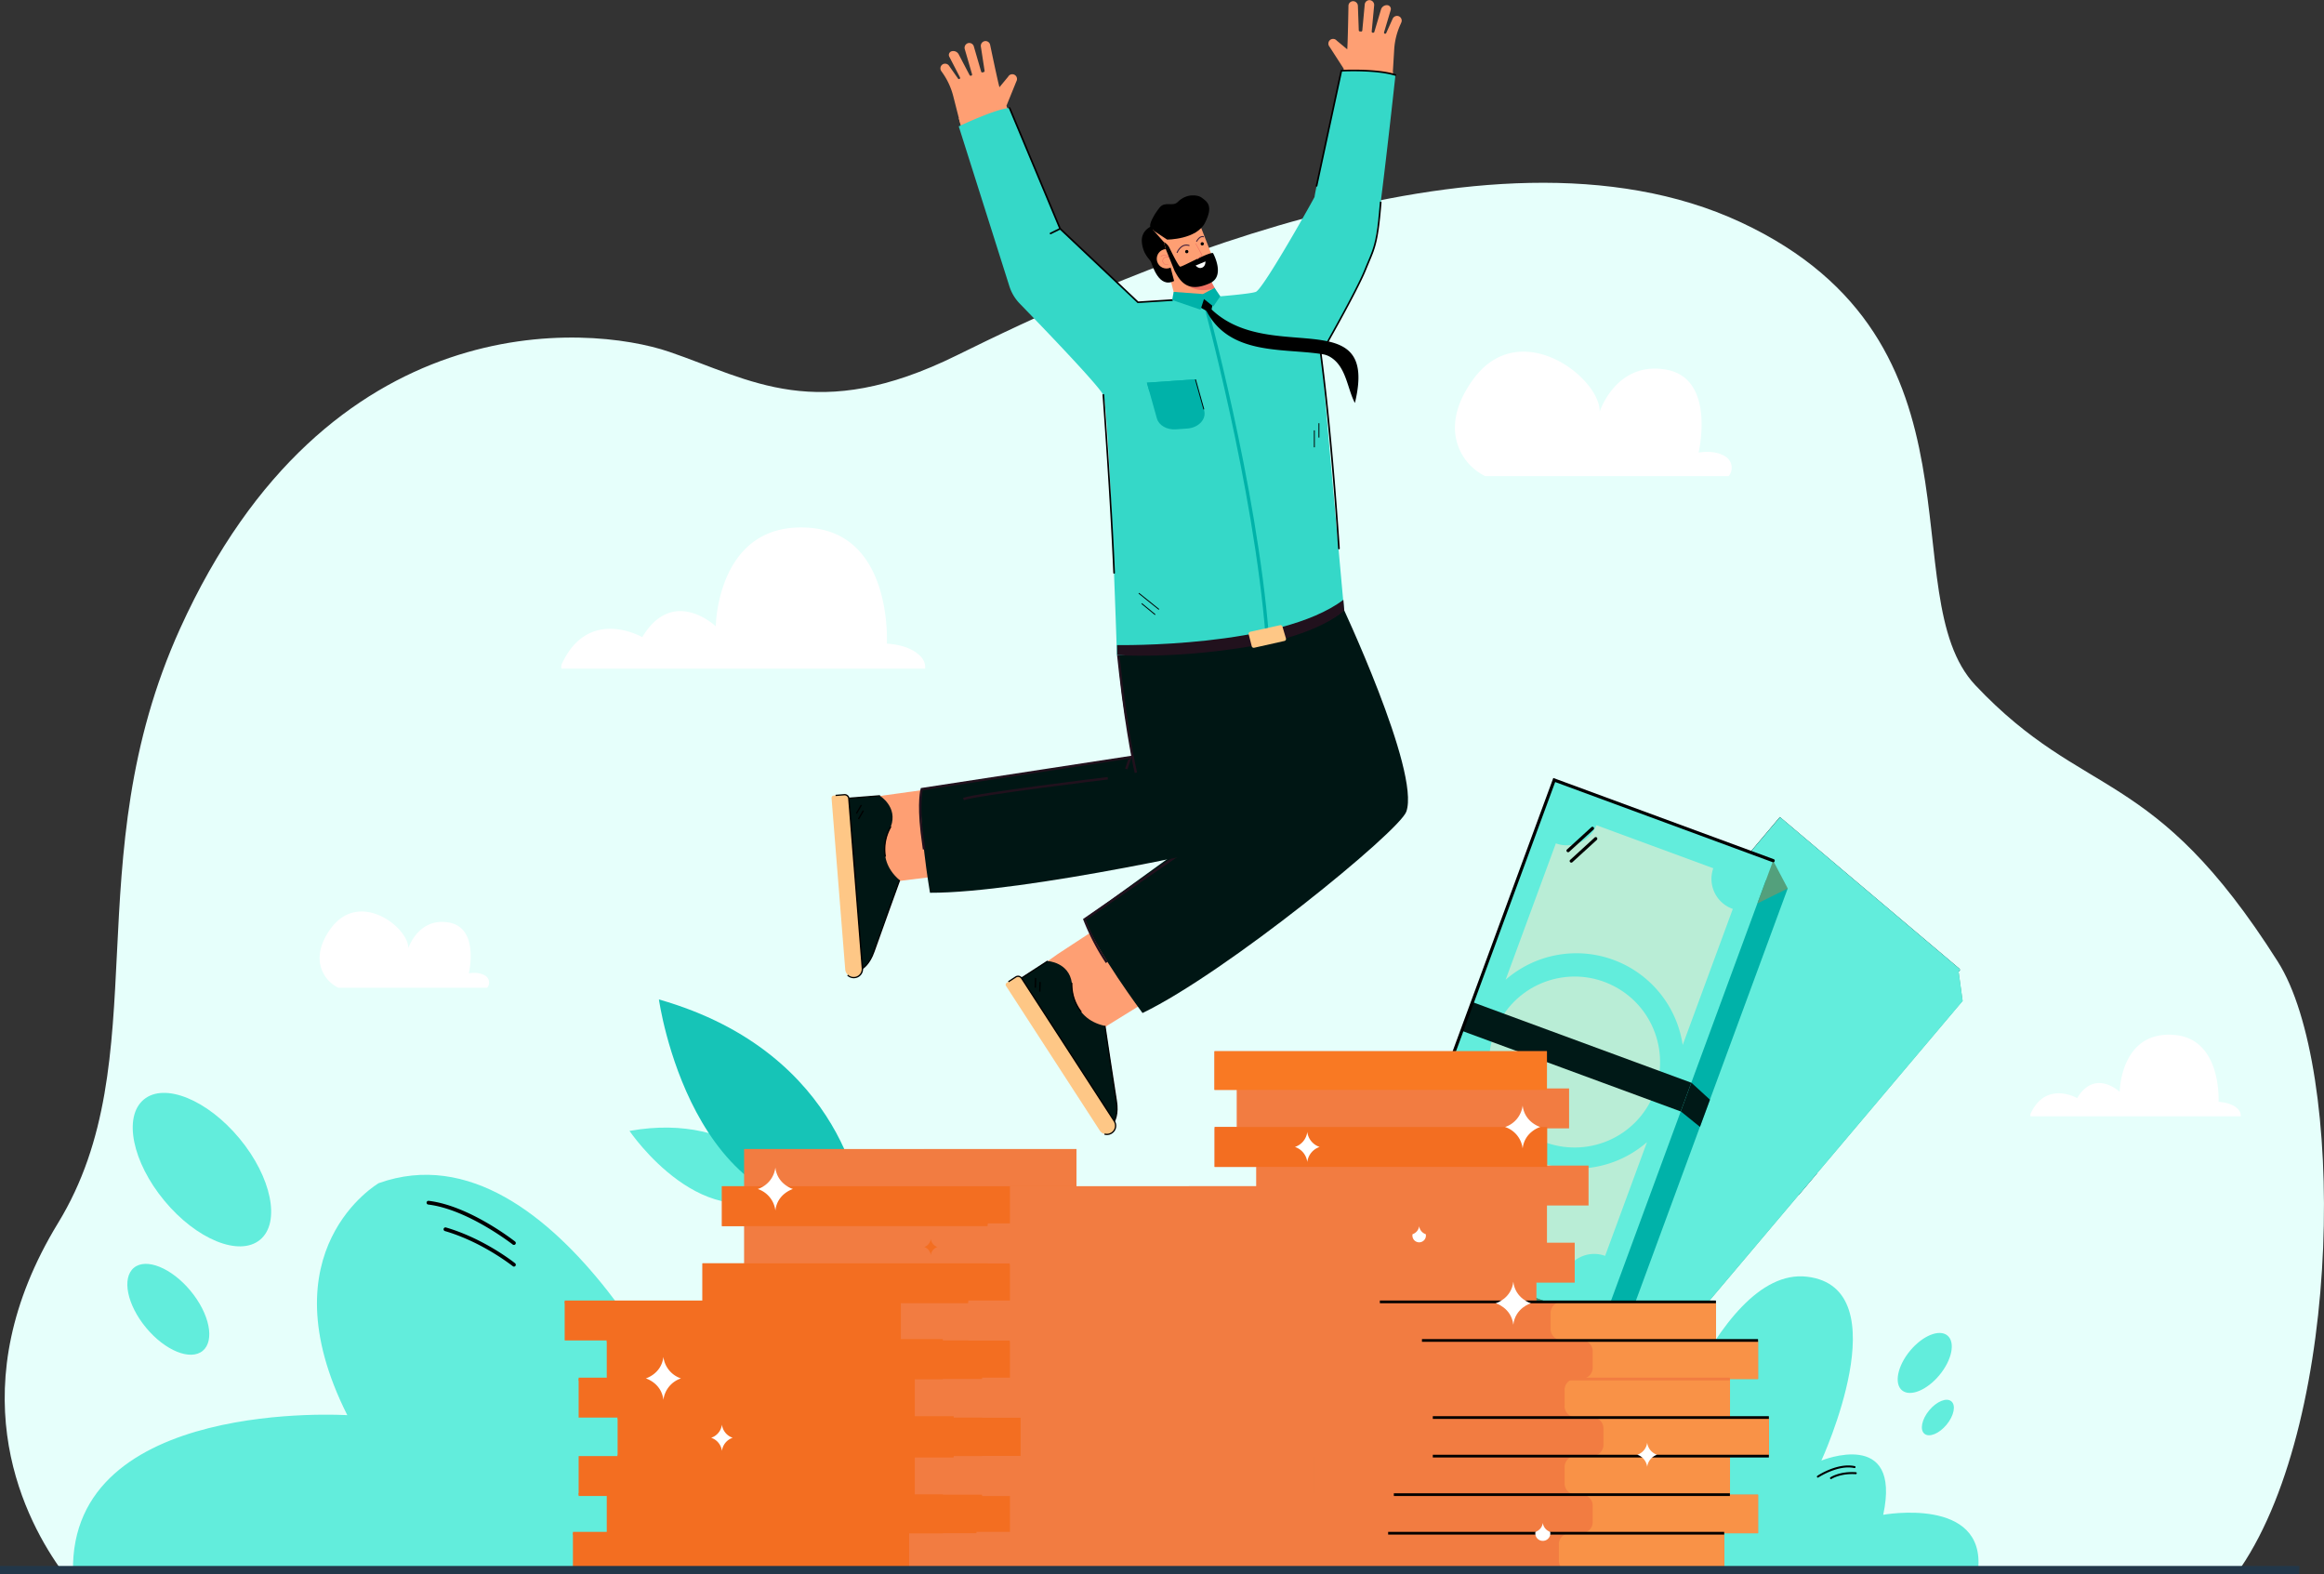 <svg xmlns="http://www.w3.org/2000/svg" id="SEM_10" data-name="SEM 10" viewBox="0 0 1129.59 765.06"><rect x="0" y="0" width="1129.59" height="765.06" fill="#333333" stroke="none"/><defs><style>.cls-1{fill:#e6fffb;}.cls-2{fill:#62eddc;}.cls-3{fill:#16c4b7;}.cls-4{fill:#53a07c;}.cls-5{fill:#b9edd6;}.cls-6{fill:#7fc6a6;}.cls-7{fill:#4b8c6b;}.cls-8{fill:#223749;}.cls-9{fill:#00b2a9;}.cls-10{fill:#001917;}.cls-11{fill:#f27c41;}.cls-12{fill:#f97923;}.cls-13{fill:#f36e21;}.cls-14{fill:#fe9f73;}.cls-15{fill:#001614;}.cls-16{fill:#21111d;}.cls-17{fill:#49263e;}.cls-18{fill:#f07162;}.cls-19{fill:#fbfdfc;}.cls-20{fill:#35d8c8;}.cls-21{fill:#fec786;}.cls-22{fill:#f99247;}.cls-23{fill:#fff;}</style></defs><path class="cls-1" d="M1484.88,929.33c49.89-73.71,50.83-242.78,18-294.47-61-96.26-93.57-77.77-147-134.34-41.31-43.74,10.62-166.9-114-225s-312.85,31-381.06,64.65S760.63,352,721.05,338.48,554.83,315,483.25,473C432.16,585.73,472.4,682.52,424,761.79c-48,78.65-18.38,140.37.68,167.54Z" transform="translate(-395.73 -167.49)"></path><path class="cls-2" d="M779.11,745s-22.77-37.66-77.41-27.89C701.7,717.06,738.48,771.61,779.11,745Z" transform="translate(-395.73 -167.49)"></path><path class="cls-3" d="M814.68,754.89S807.9,679.41,716,653.22C716,653.22,731.66,765.43,814.68,754.89Z" transform="translate(-395.73 -167.49)"></path><path class="cls-2" d="M1137.08,931.37c2.06-1.65,35.64-66.4,57.88-35.52,0,0,33.35-113.24,79.06-107.89s7,89.36,7,89.36,39.12-16.06,30.06,26.35c0,0,49.83-9.06,46.12,26.77Z" transform="translate(-395.73 -167.49)"></path><ellipse class="cls-2" cx="1331.21" cy="829.75" rx="17.3" ry="9.27" transform="translate(-552.87 1157.64) rotate(-50.34)"></ellipse><ellipse class="cls-2" cx="1337.6" cy="856.27" rx="10.24" ry="5.48" transform="translate(-570.98 1172.16) rotate(-50.34)"></ellipse><path d="M1279.21,885.6a.44.44,0,0,1-.29-.2.47.47,0,0,1,.13-.66c.4-.27,9.88-6.52,18.2-4.72h0a.48.48,0,0,1-.21.94h0c-7.92-1.72-17.37,4.51-17.47,4.57A.44.44,0,0,1,1279.21,885.6Z" transform="translate(-395.73 -167.49)"></path><path d="M1285.59,886.32a.49.49,0,0,1-.3-.21.47.47,0,0,1,.13-.66c.19-.12,4.57-3,12.34-2.47a.47.47,0,0,1,.45.5.48.48,0,0,1-.51.45c-7.46-.46-11.71,2.29-11.75,2.32A.51.51,0,0,1,1285.59,886.32Z" transform="translate(-395.73 -167.49)"></path><path d="M1166.84,904.81a.46.46,0,0,1-.33-.13.48.48,0,0,1,0-.68c.33-.35,8.27-8.47,16.79-8.47a.49.49,0,0,1,.48.48.48.48,0,0,1-.48.48h0c-8.12,0-16,8.09-16.11,8.17A.45.45,0,0,1,1166.84,904.81Z" transform="translate(-395.73 -167.49)"></path><path d="M1173.22,904.16a.47.47,0,0,1-.33-.14.47.47,0,0,1,0-.67c.15-.16,3.83-3.86,11.53-5a.48.48,0,0,1,.14,1c-7.36,1.12-11,4.72-11,4.75A.46.46,0,0,1,1173.22,904.16Z" transform="translate(-395.73 -167.49)"></path><rect class="cls-4" x="1172.46" y="589.13" width="113.39" height="239.24" transform="translate(1314.91 1875.92) rotate(-139.81)"></rect><circle class="cls-5" cx="1232.15" cy="705.21" r="41.54" transform="translate(-232.73 1471.75) rotate(-70.93)"></circle><rect class="cls-6" x="1170.39" y="574" width="113.39" height="239.24" transform="translate(1321.03 1847.89) rotate(-139.81)"></rect><circle class="cls-5" cx="1223.48" cy="697.88" r="41.54" transform="translate(-449.9 -62.53) rotate(-4.81)"></circle><polygon class="cls-4" points="953.93 486.48 951.86 471.35 937.56 488.27 953.93 486.48"></polygon><polygon class="cls-4" points="710.85 580.92 712.92 596.05 728.55 595.88 710.85 580.92"></polygon><polygon class="cls-7" points="799.53 669.23 797.46 654.1 710.85 580.92 712.92 596.05 799.53 669.23"></polygon><rect class="cls-8" x="1168.59" y="688.31" width="113.39" height="14.88" transform="translate(1316.49 1850.48) rotate(-139.81)"></rect><polygon class="cls-8" points="877.67 559.16 883.33 570.05 874.24 580.81 868.06 570.53 877.67 559.16"></polygon><path d="M1169.91,815.71a.76.76,0,0,0,.25-.19.78.78,0,0,0-.09-1.1l-60.7-51.28-2-14.5,153.68-181.89,86,72.68a.77.77,0,0,0,1.09-.09.78.78,0,0,0-.09-1.1l-87.21-73.68-.5.6-154.62,183,2.15,15.77.23.19,60.93,51.48A.78.78,0,0,0,1169.91,815.71Z" transform="translate(-395.73 -167.49)"></path><path d="M1147.51,783.4a.67.67,0,0,0,.25-.2.77.77,0,0,0-.09-1.09l-40.6-34.3a.77.77,0,0,0-1.09.09.78.78,0,0,0,.09,1.1l40.6,34.3A.78.78,0,0,0,1147.51,783.4Z" transform="translate(-395.73 -167.49)"></path><path class="cls-5" d="M1258.17,657.7a52.27,52.27,0,0,0-52.59-8.85l45.59-54,0,0a15.45,15.45,0,0,0,21.54-1.56L1319,632.43a15.45,15.45,0,0,0,2,21.63c.07.07.15.12.22.18l-45.48,53.83A52.29,52.29,0,0,0,1258.17,657.7Z" transform="translate(-395.73 -167.49)"></path><path class="cls-5" d="M1243.25,746.46l-38,45a15.46,15.46,0,0,0-21.76,1.85l-.13.17-46.07-38.93a15.46,15.46,0,0,0-1.89-21.71l-.45-.37,38.22-45.24a52.32,52.32,0,0,0,70.1,59.23Z" transform="translate(-395.73 -167.49)"></path><path d="M1270.78,594.78a.78.78,0,0,0,.38-1,.77.77,0,0,0-1-.42l-14.87,6.15a.73.73,0,0,0-.42,1,.76.76,0,0,0,1,.42l14.87-6.14Z" transform="translate(-395.73 -167.49)"></path><path d="M1270.55,600a.76.76,0,0,0,.38-1,.78.78,0,0,0-1-.42L1255,604.76a.72.72,0,0,0-.42,1,.76.76,0,0,0,1,.42l14.88-6.15Z" transform="translate(-395.73 -167.49)"></path><path class="cls-2" d="M1106,747.9h0l154.4-182.74.5-.6,87.21,73.68a.78.78,0,0,1,.09,1.1.74.74,0,0,1-.49.26l2,14.37-70.6,83.56h0L1270,748.29h0l-74.71,88.43-25.1-21.2a.76.76,0,0,1-.25.19.78.78,0,0,1-.84-.1l-60.93-51.48-.23-.19-2.15-15.77Z" transform="translate(-395.73 -167.49)"></path><rect class="cls-9" x="1113.44" y="572.32" width="113.39" height="239.24" transform="translate(1633.24 1578.2) rotate(-159.78)"></rect><circle class="cls-5" cx="1171.74" cy="687.58" r="41.54" transform="translate(-576.02 386.89) rotate(-24.78)"></circle><rect class="cls-2" x="1106.32" y="558.8" width="113.39" height="239.24" transform="translate(1624.12 1549.55) rotate(-159.78)"></rect><circle class="cls-5" cx="1161.09" cy="683.66" r="41.54" transform="translate(-413.01 1169.59) rotate(-59.5)"></circle><polygon class="cls-4" points="868.95 431.8 861.84 418.29 854.18 439.07 868.95 431.8"></polygon><polygon class="cls-4" points="672.74 603.58 679.86 617.1 694.5 611.6 672.74 603.58"></polygon><polygon class="cls-7" points="786.26 656.29 779.14 642.78 672.74 603.58 679.86 617.1 786.26 656.29"></polygon><rect class="cls-10" x="1105.36" y="673.59" width="113.39" height="14.88" transform="translate(1621.35 1554.28) rotate(-159.78)"></rect><polygon class="cls-10" points="822.1 526.16 831.14 534.45 826.27 547.67 816.96 540.13 822.1 526.16"></polygon><path d="M1151,812.7a.83.83,0,0,0,.17-.27.78.78,0,0,0-.46-1L1076.14,784l-6.82-13,82.31-223.44L1257.3,586.5a.76.76,0,0,0,1-.46.77.77,0,0,0-.46-1l-107.12-39.46-.27.73-82.82,224.82,7.42,14.08.28.11,74.84,27.57A.79.79,0,0,0,1151,812.7Z" transform="translate(-395.73 -167.49)"></path><path d="M1118.89,790a.64.64,0,0,0,.18-.27.78.78,0,0,0-.46-1l-49.87-18.37a.79.79,0,0,0-1,.46.78.78,0,0,0,.46,1l49.87,18.37A.75.75,0,0,0,1118.89,790Z" transform="translate(-395.73 -167.49)"></path><path class="cls-5" d="M1180,634a52.3,52.3,0,0,0-52.45,9.64l24.41-66.28,0,0a15.46,15.46,0,0,0,19.72-8.83l56.8,20.93a15.46,15.46,0,0,0,9.23,19.67l.26.09-24.36,66.13A52.29,52.29,0,0,0,1180,634Z" transform="translate(-395.73 -167.49)"></path><path class="cls-5" d="M1196.26,722.56l-20.36,55.28a15.46,15.46,0,0,0-19.82,9.17,1.18,1.18,0,0,1-.07.2l-56.59-20.84a15.47,15.47,0,0,0-9.19-19.77l-.55-.19,20.47-55.57a52.31,52.31,0,0,0,86.11,31.72Z" transform="translate(-395.73 -167.49)"></path><path d="M1170.33,570.6a.78.78,0,0,0-1.08-1.12l-11.88,10.86a.75.75,0,0,0,0,1.1.79.79,0,0,0,1.1,0l11.88-10.86Z" transform="translate(-395.73 -167.49)"></path><path d="M1171.9,575.61a.78.78,0,0,0,0-1.07.79.79,0,0,0-1.1,0l-11.88,10.86a.73.73,0,0,0,0,1.1.78.78,0,0,0,1.1,0l11.88-10.86Z" transform="translate(-395.73 -167.49)"></path><polygon class="cls-11" points="751.88 566.47 751.88 549.04 751.88 548.38 762.66 548.38 762.66 530.3 762.66 530.3 762.66 528.98 751.88 528.98 751.88 510.9 664.45 510.9 664.45 510.9 590.39 510.9 590.39 510.9 590.33 510.9 590.33 529.64 590.39 529.64 601.11 529.64 601.11 547.72 590.39 547.72 590.39 548.38 590.33 548.38 590.33 567.13 590.39 567.13 610.57 567.13 610.57 585.21 590.39 585.21 590.39 585.87 590.33 585.87 590.33 604.61 590.39 604.61 603.85 604.61 603.85 613.97 523.23 613.97 523.23 595.9 523.17 595.9 523.17 595.24 512.45 595.24 512.45 577.16 523.17 577.16 523.23 577.16 523.23 558.42 523.17 558.42 523.17 558.41 449.11 558.41 449.11 558.42 361.67 558.42 361.67 576.5 350.9 576.5 350.9 577.82 350.9 577.82 350.9 595.9 361.67 595.9 361.67 596.56 361.67 613.98 341.44 613.98 341.44 615.31 341.44 615.31 341.44 633.39 361.67 633.39 361.67 634.05 361.67 651.47 348.15 651.47 348.15 652.13 348.15 652.13 348.15 670.88 366.88 670.88 366.88 671.52 366.88 688.94 366.88 689.59 348.15 689.59 348.15 708.33 348.15 708.33 348.15 708.99 361.67 708.99 361.67 726.41 345.41 726.41 345.41 727.73 345.41 727.73 345.41 745.82 383.67 745.82 383.67 763.88 708.24 763.88 708.24 698.3 768.15 698.3 768.15 680.21 768.15 680.21 768.15 678.89 751.88 678.89 751.88 661.47 765.4 661.47 765.4 660.81 765.4 660.81 765.4 642.07 746.68 642.07 746.68 641.42 746.68 624 746.68 623.36 765.4 623.36 765.4 604.61 765.4 604.61 765.4 603.95 751.88 603.95 751.88 586.53 751.88 585.87 772.12 585.87 772.12 567.79 772.12 567.79 772.12 566.47 751.88 566.47"></polygon><rect class="cls-11" x="585.07" y="623.34" width="161.61" height="19.38"></rect><rect class="cls-11" x="578.49" y="660.51" width="161.61" height="19.38"></rect><rect class="cls-11" x="578.49" y="694.18" width="161.61" height="19.38"></rect><rect class="cls-12" x="590.28" y="510.9" width="161.61" height="18.79"></rect><rect class="cls-13" x="590.4" y="547.72" width="161.61" height="19.38"></rect><rect class="cls-11" x="590.28" y="584.87" width="161.61" height="19.38"></rect><rect class="cls-11" x="578.49" y="726.98" width="161.61" height="19.38"></rect><rect class="cls-13" x="350.9" y="576.5" width="172.04" height="19.39"></rect><rect class="cls-13" x="341.44" y="613.97" width="172.04" height="19.39"></rect><rect class="cls-13" x="345.31" y="651.45" width="172.04" height="18.74"></rect><rect class="cls-13" x="347.05" y="688.94" width="172.04" height="18.71"></rect><rect class="cls-13" x="345.31" y="726.39" width="172.04" height="18.73"></rect><path class="cls-2" d="M831.85,931.42C824,923.58,778.73,814,736.44,870.33c0,0-69.11-159-156.62-127.84,0,0-55.8,32.3-15.28,112.77,0,0-135.08-8.62-133.32,76.16Z" transform="translate(-395.73 -167.49)"></path><path d="M645.53,772.51a.91.91,0,0,0,.56-1.63c-.9-.71-22.35-17.43-42-19.79a.91.91,0,1,0-.21,1.81c19.09,2.29,40.83,19.24,41.05,19.41A.89.89,0,0,0,645.53,772.51Z" transform="translate(-395.73 -167.49)"></path><path d="M645.53,783.06a.93.93,0,0,0,.71-.34.92.92,0,0,0-.14-1.28c-.14-.12-14.84-11.93-33.6-17.4a.91.91,0,0,0-.51,1.75c18.39,5.36,32.82,17,33,17.06A.89.89,0,0,0,645.53,783.06Z" transform="translate(-395.73 -167.49)"></path><ellipse class="cls-2" cx="493.86" cy="735.99" rx="23.71" ry="44.27" transform="translate(-751.77 317.03) rotate(-39.66)"></ellipse><ellipse class="cls-2" cx="477.51" cy="803.88" rx="14.04" ry="26.21" transform="translate(-798.86 322.21) rotate(-39.66)"></ellipse><rect class="cls-11" x="474.62" y="745.14" width="161.55" height="18.74"></rect><rect class="cls-11" x="490.89" y="726.39" width="161.55" height="18.74"></rect><rect class="cls-11" x="477.37" y="707.65" width="161.55" height="18.74"></rect><rect class="cls-11" x="496.09" y="688.92" width="161.55" height="18.74"></rect><rect class="cls-11" x="477.37" y="670.2" width="161.55" height="18.74"></rect><rect class="cls-11" x="490.89" y="651.45" width="161.55" height="18.74"></rect><rect class="cls-11" x="470.65" y="632.71" width="161.55" height="18.74"></rect><rect class="cls-11" x="490.89" y="613.97" width="161.55" height="18.74"></rect><rect class="cls-11" x="480.11" y="595.22" width="161.55" height="18.74"></rect><rect class="cls-11" x="490.89" y="576.48" width="161.55" height="18.74"></rect><path class="cls-11" d="M1053.31,875.16V856.41h-18.72V837.69h13.52V818.94h-20.24V800.2h20.24V781.46h-10.78V762.71h10.78V744H974.05a5.39,5.39,0,0,0-5.39,5.39v8a5.39,5.39,0,0,1-5.39,5.39h0a5.38,5.38,0,0,0-5.38,5.39v8a5.39,5.39,0,0,0,5.38,5.39h0a5.38,5.38,0,0,1,5.39,5.38v8a5.39,5.39,0,0,1-5.39,5.39h-9.45a5.39,5.39,0,0,0-5.39,5.39v8a5.39,5.39,0,0,0,5.39,5.39h9.45a5.39,5.39,0,0,1,5.39,5.39v8a5.39,5.39,0,0,1-5.39,5.39h-2.74a5.38,5.38,0,0,0-5.39,5.38V851a5.39,5.39,0,0,0,5.39,5.39h8a5.39,5.39,0,0,1,5.39,5.39v8a5.39,5.39,0,0,1-5.39,5.39h-8a5.38,5.38,0,0,0-5.39,5.38v8a5.38,5.38,0,0,0,5.39,5.38h2.74a5.39,5.39,0,0,1,5.39,5.39v8a5.39,5.39,0,0,1-5.39,5.39h-5.48A5.38,5.38,0,0,0,952.4,918v8a5.39,5.39,0,0,0,5.39,5.39h74V912.63h16.27V893.88h-13.52V875.16Z" transform="translate(-395.73 -167.49)"></path><rect class="cls-11" x="480.11" y="594.56" width="161.49" height="1.32"></rect><rect class="cls-11" x="490.89" y="613.31" width="161.49" height="1.32"></rect><rect class="cls-11" x="470.65" y="632.05" width="161.49" height="1.32"></rect><rect class="cls-11" x="490.89" y="650.79" width="161.49" height="1.32"></rect><rect class="cls-11" x="477.37" y="669.54" width="161.49" height="1.32"></rect><rect class="cls-11" x="496.09" y="688.26" width="161.49" height="1.32"></rect><rect class="cls-11" x="496.09" y="707.01" width="161.49" height="1.32"></rect><rect class="cls-11" x="477.37" y="725.73" width="161.49" height="1.32"></rect><rect class="cls-11" x="474.62" y="744.48" width="161.49" height="1.32"></rect><polygon class="cls-14" points="526.34 505.76 506.89 468.78 514.13 463.66 540.29 446.52 559.64 485.18 526.34 505.76"></polygon><path class="cls-15" d="M1047,459.58s39.21,82.87,32.28,102.36c-3.41,9.6-87.53,78.26-128.22,97.87,0,0-22.91-30.66-28.08-45.8l87-63-12.82-64.69,27.23-59.84Z" transform="translate(-395.73 -167.49)"></path><path class="cls-16" d="M932.57,634.55a111.11,111.11,0,0,1-10.28-20l-.15-.42,86.26-59.42-.52,6.12-1.14-.16.3-3.58-83.52,57.53a114.59,114.59,0,0,0,10.62,20.3l-.94.62C933,635.2,932.77,634.87,932.57,634.55Z" transform="translate(-395.73 -167.49)"></path><path class="cls-15" d="M943.71,520.89s-2.58-10.21-4.51-34.58c-.62-7.83,1.57-40.54,2-44.75,1.83-17.33,48.65-26,83.15-10.51S967.28,525,967.28,525Z" transform="translate(-395.73 -167.49)"></path><path class="cls-14" d="M815.13,597.81l-2-35.24a7.39,7.39,0,0,1,6.45-7.71L854.62,550,855,592.9Z" transform="translate(-395.73 -167.49)"></path><path class="cls-15" d="M1011.41,471.17s8.59,99.49-.95,103.06-117.54,27.34-162.71,27.14c0,0-5.93-34.49-4-50.35L945.85,535.2l-2.23-14.92,59.76-43.58Z" transform="translate(-395.73 -167.49)"></path><path class="cls-16" d="M843.21,572.19c-1.75-15.35-.06-21.08,0-21.35l.12-.36L946,534.73l-2.27,6.68-1.13-.39,1.64-4.82-100,15.34c-.39,1.73-1.78,10,1.23,28.64l-1.18.19C843.86,577.38,843.49,574.66,843.21,572.19Z" transform="translate(-395.73 -167.49)"></path><path class="cls-16" d="M863.81,555.27c6.13-2.36,67.67-9.83,70.29-10.15l.14,1.19c-.64.07-64,7.77-70,10.07Z" transform="translate(-395.73 -167.49)"></path><path class="cls-14" d="M1045.6,319s14.85-24.73,16.17-28.54c3-8.63,11-87.92,11-87.92l-23.86-1.68-13.29,62.45-17.8,38.95Z" transform="translate(-395.73 -167.49)"></path><path class="cls-14" d="M1075.55,175.35a2.35,2.35,0,0,0-2.93,1.28l-3.12,6.94a.55.55,0,0,1-.56.32h0a.55.55,0,0,1-.48-.71l3.21-10.76A1.86,1.86,0,0,0,1070,170h0a3,3,0,0,0-3,2l-3.27,11a.57.57,0,0,1-.59.4l-.19,0a.56.56,0,0,1-.5-.61l1.19-12.64a2.35,2.35,0,0,0-1.91-2.56,2.3,2.3,0,0,0-2.66,2l-1.19,12.73a.56.56,0,0,1-.61.5l-.59-.06a.55.55,0,0,1-.51-.53l-.43-11.87a2.36,2.36,0,0,0-2.23-2.29,2.29,2.29,0,0,0-2.36,2.38s-.31,18.13-.59,21l-5.11-4.23a2.3,2.3,0,0,0-3.23-.3h0a2.29,2.29,0,0,0-.3,3.23l8,12.4c.52.63,2.17.79,3.52.61,13.35,2.29,15.43,2.53,19.08,2.81l.87-14.44a34.31,34.31,0,0,1,3-12.07l.43-1A2.3,2.3,0,0,0,1075.55,175.35Z" transform="translate(-395.73 -167.49)"></path><path class="cls-14" d="M910.29,334.24s-19.22-21.5-21.24-25C884.5,301.32,861.74,225,861.74,225l23.13-6.13,24.77,58.84,24.79,34.92Z" transform="translate(-395.73 -167.49)"></path><path class="cls-14" d="M853.92,198.76a2.35,2.35,0,0,1,3.11.71l4.37,6.23a.56.56,0,0,0,.61.21h0a.56.56,0,0,0,.34-.79l-5.17-10a1.85,1.85,0,0,1,1.17-2.73h0a3,3,0,0,1,3.32,1.43L867,204a.54.54,0,0,0,.65.28l.18,0a.57.57,0,0,0,.38-.69l-3.54-12.2a2.35,2.35,0,0,1,1.39-2.87,2.29,2.29,0,0,1,3,1.51l3.57,12.28a.55.55,0,0,0,.69.38l.57-.17a.55.55,0,0,0,.4-.62l-1.8-11.74a2.34,2.34,0,0,1,1.76-2.66,2.29,2.29,0,0,1,2.76,1.89s3.71,17.75,4.51,20.48l4.23-5.11a2.29,2.29,0,0,1,3.11-.91h0a2.3,2.3,0,0,1,.91,3.12l-5.57,13.69c-.4.72-2,1.19-3.35,1.26-12.68,4.75-14.68,5.38-18.21,6.34l-3.57-14a34.24,34.24,0,0,0-5.18-11.3l-.6-.86A2.3,2.3,0,0,1,853.92,198.76Z" transform="translate(-395.73 -167.49)"></path><path class="cls-14" d="M978.76,276.19l6.79,17.39s2.54,5.78-2.32,8.52l5.82,11c1.49,2.77-1,2.71-3.41,4.69a17.38,17.38,0,0,1-4.56,2.64c-5.88,2.3-10.79-.87-12.14-2.88s-4-13.12-4-13.12l-2.2-5.1L955.59,279Z" transform="translate(-395.73 -167.49)"></path><path class="cls-17" d="M968,290.42a.23.23,0,0,1-.2,0,.27.27,0,0,1-.14-.34c0-.05,2-4.81,6.09-3.53a.25.25,0,0,1,.17.33.26.26,0,0,1-.33.17c-3.58-1.13-5.37,3.05-5.44,3.23A.26.26,0,0,1,968,290.42Z" transform="translate(-395.73 -167.49)"></path><path class="cls-17" d="M977.48,285a.24.24,0,0,1-.22,0,.28.28,0,0,1-.11-.35c.07-.13,1.63-3,3.6-2.35a.27.27,0,0,1,.16.34.28.28,0,0,1-.34.16c-1.54-.54-2.94,2.06-3,2.09A.24.24,0,0,1,977.48,285Z" transform="translate(-395.73 -167.49)"></path><path d="M973.3,289.48a.79.79,0,1,1-1-.45A.78.78,0,0,1,973.3,289.48Z" transform="translate(-395.73 -167.49)"></path><path d="M980.82,285.7a.79.79,0,1,1-1-.45A.79.79,0,0,1,980.82,285.7Z" transform="translate(-395.73 -167.49)"></path><path d="M956.65,279.72l6.37,4.21s14.31,0,18.44-8.23,1.11-10.18-1.88-12.31c-1.47-1.05-7-2.21-11.44,2.29-2.43,2.45-6.12-.6-8.79,2.7s-5.38,8.27-4.4,9.44S956.65,279.72,956.65,279.72Z" transform="translate(-395.73 -167.49)"></path><path d="M955.94,277.18s-5.76,1.93-5.21,8,3.78,8.08,4.47,9.68,3.86,13,11.22,9.16l-5-18.88L956,279Z" transform="translate(-395.73 -167.49)"></path><circle class="cls-14" cx="962.72" cy="293.32" r="4.73" transform="translate(-413.54 352.59) rotate(-29.97)"></circle><path class="cls-18" d="M963.45,296.14a2,2,0,0,1-2.26-.7,1.83,1.83,0,0,1-.09-2.28,2.21,2.21,0,0,1,2.34-.83,2.1,2.1,0,0,0-1.31-.73,3,3,0,0,0-2,.63.13.13,0,0,1-.18,0,.14.14,0,0,1,0-.19,3.21,3.21,0,0,1,2.21-.69,2.53,2.53,0,0,1,1.75,1.16l.27.39-.43-.19a2,2,0,0,0-2.44.62,1.6,1.6,0,0,0,.08,2,1.69,1.69,0,0,0,2,.62h0a.13.13,0,0,1,.17.07.12.12,0,0,1-.07.17Z" transform="translate(-395.73 -167.49)"></path><path class="cls-18" d="M969.36,301.76s4.18,9.71,16.84,5.85l-3-5.51S975.89,306.81,969.36,301.76Z" transform="translate(-395.73 -167.49)"></path><path d="M985.32,290.48s6.2,11.15-1.46,14.62c-11,5-14.53-1-17.23-6L962.3,288.4l-.86-3.27h0a6,6,0,0,1,2.63,2.67c1.24,2.49,4.54,9.24,5.3,9.29C970.45,297.17,983.13,290,985.32,290.48Z" transform="translate(-395.73 -167.49)"></path><path class="cls-18" d="M977.83,293.42a.14.14,0,0,1-.15,0,.14.14,0,0,1,0-.19l2.14-1.77-3-5.47a.14.14,0,0,1,.05-.18.12.12,0,0,1,.18.05l3.14,5.66-2.31,1.91Z" transform="translate(-395.73 -167.49)"></path><path class="cls-19" d="M976.86,296.55c.07,0,4.8-2,4.8-2s.17,2.21-1.59,3S976.86,296.55,976.86,296.55Z" transform="translate(-395.73 -167.49)"></path><path d="M959.85,478a.47.47,0,0,1-.36-.11l-10.66-9.64a.46.46,0,1,1,.61-.69l10.67,9.65a.45.45,0,0,1,0,.64A.43.43,0,0,1,959.85,478Z" transform="translate(-395.73 -167.49)"></path><path d="M960.36,483.39a.47.47,0,0,1-.35-.12l-8-7.16a.45.45,0,0,1,0-.64.46.46,0,0,1,.65,0l8,7.16a.45.45,0,0,1,0,.64A.47.47,0,0,1,960.36,483.39Z" transform="translate(-395.73 -167.49)"></path><path class="cls-20" d="M1047.7,201.84s-13.53,61.92-13,61.29-24.56,44.29-28.49,46.16-57.33,5.08-57.33,5.08L911,278.64,886.46,220c-6.37.16-24.72,8.91-24.72,8.91l24.58,77.61a21.32,21.32,0,0,0,5,8.46c10.07,10.37,38.37,39.74,40.66,44.43,2.77,5.7,6.65,126.55,6.65,126.55,90.56-.38,110.37-22.16,110.37-22.16S1038.22,345.17,1038,339c0,0,14.6-26.23,19.37-36.39h0s3.54-6.89,5.77-12.88S1074,203.91,1074,203.91C1066.49,201.21,1047.7,201.84,1047.7,201.84Z" transform="translate(-395.73 -167.49)"></path><path class="cls-16" d="M939.91,486.25l-1.23-.36q.47,4.69,1,9.06c3.42,30,7.5,47.92,7.56,48.19l1.16-.27C948.29,542.58,943.45,521.31,939.91,486.25Z" transform="translate(-395.73 -167.49)"></path><path d="M948.68,314.79l-.13-.12-37.61-35.54-4.4,2.18a.4.4,0,0,1-.36-.72l4.91-2.43.2.19L949,314l16.46-1.07a.4.4,0,1,1,0,.8Z" transform="translate(-395.73 -167.49)"></path><path d="M911,279.05a.42.42,0,0,1-.37-.25l-24.55-58.66a.39.39,0,0,1,.21-.52.4.4,0,0,1,.53.21l24.55,58.66a.41.41,0,0,1-.21.53A.45.45,0,0,1,911,279.05Z" transform="translate(-395.73 -167.49)"></path><path d="M937.25,446.28a.39.39,0,0,1-.4-.38c-1.41-34.75-5.19-86-5.23-86.47A.41.41,0,0,1,932,359a.4.4,0,0,1,.43.38c0,.51,3.81,51.74,5.22,86.5a.39.39,0,0,1-.38.41Z" transform="translate(-395.73 -167.49)"></path><path d="M1046.53,434.46a.4.4,0,0,1-.4-.38c-4.23-63.73-9.28-98-9.33-98.31a.41.41,0,0,1,.34-.46.41.41,0,0,1,.46.34c.05.34,5.1,34.61,9.33,98.38a.41.41,0,0,1-.37.43Z" transform="translate(-395.73 -167.49)"></path><path d="M1038,339.44a.35.35,0,0,1-.2-.05.4.4,0,0,1-.15-.55c.17-.3,17.07-29.86,21.27-40.28.58-1.43,1.11-2.69,1.6-3.85,3.11-7.39,4.4-10.44,5.9-28.93a.4.4,0,1,1,.8.07c-1.51,18.61-2.9,21.92-6,29.18-.48,1.15-1,2.4-1.59,3.84-4.23,10.46-21.15,40.07-21.32,40.37A.41.41,0,0,1,1038,339.44Z" transform="translate(-395.73 -167.49)"></path><path class="cls-9" d="M1010.89,476.9c-5.85-73.31-30.5-163-30.74-163.87l1.55-.43c.25.9,24.93,90.7,30.8,164.17Z" transform="translate(-395.73 -167.49)"></path><path d="M979.65,312.7a38.42,38.42,0,0,0,5.1,5.3c28.7,27.12,81.43-3.95,69.54,45.34-3.74-7-4.15-17.67-12-22.37a10.21,10.21,0,0,0-3.59-1.31C1018.22,336.28,989.25,341.25,979.65,312.7Z" transform="translate(-395.73 -167.49)"></path><polygon points="583.53 149.48 586.64 151.21 588.88 150.4 589.78 146.02 586.41 143.78 583.12 144.76 583.53 149.48"></polygon><polygon class="cls-9" points="584.65 142.91 590.36 139.92 593.12 143.99 589.74 148.96 585.2 145.33 583.53 150.51 569.74 145.8 570.47 141.85 584.65 142.91"></polygon><path class="cls-16" d="M938.68,481s79.1,1.41,110-22l.44,5.12s-11.49,11.91-47.59,17.81-62.83,3.91-62.83,3.91Z" transform="translate(-395.73 -167.49)"></path><path class="cls-21" d="M1002.67,475.8l1.47,5.75a1,1,0,0,0,1.21.74L1020,479a1,1,0,0,0,.76-1.29l-1.68-5.67a1,1,0,0,0-1.2-.71l-14.39,3.18A1,1,0,0,0,1002.67,475.8Z" transform="translate(-395.73 -167.49)"></path><path d="M1035.66,258.2h-.09a.42.42,0,0,1-.31-.48l12.11-56.26.31,0c.17,0,17.08-.88,26.41,2.09a.4.4,0,0,1-.25.77c-8.5-2.71-23.48-2.17-25.81-2.07l-12,55.66A.39.39,0,0,1,1035.66,258.2Z" transform="translate(-395.73 -167.49)"></path><path class="cls-21" d="M808.34,555.17l2.86,35.91,17.43,13.27-14.15,27.92.46,5.74a4.21,4.21,0,0,1-8.37.82l-6.66-83.5a1.13,1.13,0,0,1,1.05-1.2l5.58-.45A1.66,1.66,0,0,1,808.34,555.17Z" transform="translate(-395.73 -167.49)"></path><path class="cls-15" d="M808.32,555.49l15.12-1.2s8.83,5.38,5.3,14.93c0,0-9,14.74,4.22,26l-11.44,31.59s-2.2,8.59-6.62,11.22Z" transform="translate(-395.73 -167.49)"></path><rect x="808.37" y="554.58" width="15.09" height="0.61" transform="translate(-437.23 -100.92) rotate(-4.56)"></rect><path d="M825.48,582a17.22,17.22,0,0,0,.26,1.89l.61-.14A21.34,21.34,0,0,1,829,569.37l-.55-.3A22.24,22.24,0,0,0,825.48,582Z" transform="translate(-395.73 -167.49)"></path><polygon points="416.01 395.2 416.55 395.5 418.94 391.39 418.39 391.09 416.01 395.2"></polygon><polygon points="416.99 397.93 417.54 398.23 419.92 394.13 419.37 393.82 416.99 397.93"></polygon><path d="M807.52,641.61a4.54,4.54,0,0,0,3.56,1.28,4.48,4.48,0,0,0,4.16-4.75l-6.58-82.56a2.41,2.41,0,0,0-2.61-2.17l-4.18.34,0,.61,4.18-.33a1.77,1.77,0,0,1,1.93,1.6l6.58,82.56a3.85,3.85,0,0,1-3.58,4.09,3.91,3.91,0,0,1-3.06-1.1Z" transform="translate(-395.73 -167.49)"></path><path d="M814.77,637.9l.31.53c.14-.08,3.52-2,5.76-8.49s12.32-34.3,12.42-34.58l-.6-.21c-.1.29-10.22,28.24-12.42,34.59S814.8,637.88,814.77,637.9Z" transform="translate(-395.73 -167.49)"></path><path class="cls-21" d="M892.08,642.52l19.6,30.23,21.64,3.37.84,31.3,3.13,4.83a4.21,4.21,0,0,1-7,4.7l-45.57-70.28a1.13,1.13,0,0,1,.35-1.56l4.7-3A1.65,1.65,0,0,1,892.08,642.52Z" transform="translate(-395.73 -167.49)"></path><path class="cls-15" d="M892.21,642.82l12.73-8.26s10.33.54,11.77,10.61c0,0-.93,17.26,16.09,20.9l5,33.23s2.15,8.6-.49,13Z" transform="translate(-395.73 -167.49)"></path><rect x="891.06" y="638.36" width="15.09" height="0.61" transform="translate(-598.57 424.22) rotate(-32.96)"></rect><path d="M919.94,658a17.46,17.46,0,0,0,1.12,1.54l.47-.42A21.33,21.33,0,0,1,917,645.18h-.63A22.23,22.23,0,0,0,919.94,658Z" transform="translate(-395.73 -167.49)"></path><polygon points="502.91 480.03 503.54 480.04 503.68 475.29 503.05 475.28 502.91 480.03"></polygon><polygon points="505.08 481.97 505.7 481.97 505.84 477.22 505.22 477.22 505.08 481.97"></polygon><path d="M932.48,718.94a4.54,4.54,0,0,0,3.74-.56,4.48,4.48,0,0,0,1.39-6.16l-45.06-69.49a2.4,2.4,0,0,0-3.32-.67l-3.52,2.28.34.52,3.52-2.28a1.76,1.76,0,0,1,2.45.49l45.06,69.49a3.85,3.85,0,0,1-1.2,5.3,3.94,3.94,0,0,1-3.22.49Z" transform="translate(-395.73 -167.49)"></path><path d="M937.08,712.23l.53.32c.09-.14,2.13-3.47,1-10.21s-5.48-36-5.53-36.32l-.62.1c0,.3,4.44,29.7,5.53,36.33S937.1,712.2,937.08,712.23Z" transform="translate(-395.73 -167.49)"></path><rect class="cls-11" x="674.71" y="745.14" width="163.4" height="18.74"></rect><rect class="cls-11" x="691.15" y="726.39" width="163.4" height="18.74"></rect><rect class="cls-11" x="677.48" y="707.65" width="163.4" height="18.74"></rect><rect class="cls-11" x="696.42" y="688.92" width="163.4" height="18.74"></rect><rect class="cls-11" x="677.48" y="670.2" width="163.4" height="18.74"></rect><rect class="cls-11" x="691.15" y="651.45" width="163.4" height="18.74"></rect><rect class="cls-11" x="670.69" y="632.71" width="163.4" height="18.74"></rect><path class="cls-22" d="M1154.85,800.2h74.91v18.74h20.46v18.75h-13.67v18.72h18.94v18.75h-18.94v18.72h13.67v18.75h-16.44v18.74h-74.91a5.42,5.42,0,0,1-5.45-5.39v-8a5.42,5.42,0,0,1,5.45-5.38h5.55a5.42,5.42,0,0,0,5.45-5.39v-8a5.42,5.42,0,0,0-5.45-5.39h-2.77a5.42,5.42,0,0,1-5.45-5.38v-8a5.42,5.42,0,0,1,5.45-5.38h8a5.42,5.42,0,0,0,5.45-5.39v-8a5.42,5.42,0,0,0-5.45-5.39h-8a5.42,5.42,0,0,1-5.45-5.39v-7.95a5.42,5.42,0,0,1,5.45-5.38h2.77a5.42,5.42,0,0,0,5.45-5.39v-8a5.42,5.42,0,0,0-5.45-5.39h-9.57a5.42,5.42,0,0,1-5.44-5.39v-8A5.41,5.41,0,0,1,1154.85,800.2Z" transform="translate(-395.73 -167.49)"></path><rect x="670.69" y="632.05" width="163.34" height="1.32"></rect><rect x="691.15" y="650.79" width="163.34" height="1.32"></rect><rect class="cls-11" x="677.48" y="669.54" width="163.34" height="1.32"></rect><rect x="696.42" y="688.26" width="163.34" height="1.32"></rect><rect x="696.42" y="707.01" width="163.34" height="1.32"></rect><rect x="677.48" y="725.73" width="163.34" height="1.32"></rect><rect x="674.71" y="744.48" width="163.34" height="1.32"></rect><rect class="cls-13" x="278.47" y="745.14" width="163.4" height="18.74"></rect><rect class="cls-13" x="294.92" y="726.39" width="163.4" height="18.74"></rect><rect class="cls-13" x="281.25" y="707.65" width="163.4" height="18.74"></rect><rect class="cls-13" x="300.19" y="688.92" width="163.4" height="18.74"></rect><rect class="cls-13" x="281.25" y="670.2" width="163.4" height="18.74"></rect><rect class="cls-13" x="294.92" y="651.45" width="163.4" height="18.74"></rect><rect class="cls-13" x="274.46" y="632.71" width="163.4" height="18.74"></rect><path class="cls-13" d="M758.62,800.2h74.91v18.74H854v18.75H840.32v18.72h18.94v18.75H840.32v18.72H854v18.75H837.54v18.74h-74.9a5.42,5.42,0,0,1-5.45-5.39v-8a5.42,5.42,0,0,1,5.45-5.38h5.55a5.42,5.42,0,0,0,5.45-5.39v-8a5.42,5.42,0,0,0-5.45-5.39h-2.78A5.42,5.42,0,0,1,760,888.5v-8a5.42,5.42,0,0,1,5.45-5.38h8.05a5.42,5.42,0,0,0,5.45-5.39v-8a5.42,5.42,0,0,0-5.45-5.39h-8.05A5.42,5.42,0,0,1,760,851v-7.95a5.42,5.42,0,0,1,5.45-5.38h2.78a5.42,5.42,0,0,0,5.45-5.39v-8a5.42,5.42,0,0,0-5.45-5.39h-9.57a5.42,5.42,0,0,1-5.45-5.39v-8A5.42,5.42,0,0,1,758.62,800.2Z" transform="translate(-395.73 -167.49)"></path><rect class="cls-13" x="274.46" y="632.05" width="163.34" height="1.32"></rect><rect class="cls-13" x="294.92" y="650.79" width="163.34" height="1.32"></rect><rect class="cls-13" x="281.25" y="669.54" width="163.34" height="1.32"></rect><rect class="cls-13" x="300.19" y="688.26" width="163.34" height="1.32"></rect><rect class="cls-13" x="300.19" y="707.01" width="163.34" height="1.32"></rect><rect class="cls-13" x="281.25" y="725.73" width="163.34" height="1.32"></rect><rect class="cls-13" x="278.47" y="744.48" width="163.34" height="1.32"></rect><path class="cls-23" d="M718.18,826.93c-.94,8.25-8.55,10.46-8.55,10.46s7.61,2.21,8.55,10.45a12.61,12.61,0,0,1,8.54-10.45A12.62,12.62,0,0,1,718.18,826.93Z" transform="translate(-395.73 -167.49)"></path><path class="cls-13" d="M806.22,790.07c-.94,8.24-8.55,10.45-8.55,10.45s7.61,2.21,8.55,10.46a12.62,12.62,0,0,1,8.54-10.46A12.61,12.61,0,0,1,806.22,790.07Z" transform="translate(-395.73 -167.49)"></path><path class="cls-23" d="M1131.28,790.41c-.94,8.24-8.55,10.45-8.55,10.45s7.61,2.21,8.55,10.45c.94-8.24,8.55-10.45,8.55-10.45S1132.22,798.65,1131.28,790.41Z" transform="translate(-395.73 -167.49)"></path><path class="cls-23" d="M1135.82,704.75a12.62,12.62,0,0,1-8.54,10.46,12.61,12.61,0,0,1,8.54,10.45c.94-8.24,8.55-10.45,8.55-10.45S1136.76,713,1135.82,704.75Z" transform="translate(-395.73 -167.49)"></path><path class="cls-23" d="M772.6,734.89a12.61,12.61,0,0,1-8.54,10.45,12.62,12.62,0,0,1,8.54,10.46c.94-8.25,8.55-10.46,8.55-10.46S773.54,743.13,772.6,734.89Z" transform="translate(-395.73 -167.49)"></path><path class="cls-23" d="M1085.52,763.37a4.75,4.75,0,0,1-3.21,3.93,3.28,3.28,0,1,0,6.42,0A4.74,4.74,0,0,1,1085.52,763.37Z" transform="translate(-395.73 -167.49)"></path><path class="cls-13" d="M848.15,769.6a4.74,4.74,0,0,1-3.21,3.93,4.74,4.74,0,0,1,3.21,3.93,4.75,4.75,0,0,1,3.21-3.93A4.75,4.75,0,0,1,848.15,769.6Z" transform="translate(-395.73 -167.49)"></path><path class="cls-23" d="M1031.14,717.59a8.84,8.84,0,0,1-6,7.31,8.84,8.84,0,0,1,6,7.31,8.84,8.84,0,0,1,6-7.31A8.84,8.84,0,0,1,1031.14,717.59Z" transform="translate(-395.73 -167.49)"></path><path class="cls-23" d="M1196.35,868.6a7.1,7.1,0,0,1-4.82,5.89,7.12,7.12,0,0,1,4.82,5.9,7.12,7.12,0,0,1,4.81-5.9A7.1,7.1,0,0,1,1196.35,868.6Z" transform="translate(-395.73 -167.49)"></path><path class="cls-23" d="M1145.62,907.59a5.26,5.26,0,0,1-3.57,4.37,3.65,3.65,0,1,0,7.15,0A5.28,5.28,0,0,1,1145.62,907.59Z" transform="translate(-395.73 -167.49)"></path><path class="cls-11" d="M974.22,847.38a10.9,10.9,0,0,1-7.39,9,10.91,10.91,0,0,1,7.39,9,10.91,10.91,0,0,1,7.39-9A10.9,10.9,0,0,1,974.22,847.38Z" transform="translate(-395.73 -167.49)"></path><path class="cls-23" d="M746.63,859.84a7.73,7.73,0,0,1-5.24,6.4,7.73,7.73,0,0,1,5.24,6.4,7.71,7.71,0,0,1,5.23-6.4A7.71,7.71,0,0,1,746.63,859.84Z" transform="translate(-395.73 -167.49)"></path><path class="cls-11" d="M930.31,768.37a5.66,5.66,0,0,1-3.84,4.69,5.66,5.66,0,0,1,3.84,4.7,5.66,5.66,0,0,1,3.84-4.7A5.66,5.66,0,0,1,930.31,768.37Z" transform="translate(-395.73 -167.49)"></path><path class="cls-11" d="M925.28,879.15a8,8,0,0,1-5.39,6.59,8,8,0,0,1,5.39,6.59,8,8,0,0,1,5.39-6.59A8,8,0,0,1,925.28,879.15Z" transform="translate(-395.73 -167.49)"></path><path class="cls-9" d="M972.81,375.76l-5.56.39c-4.36.31-8.26-1.94-9.21-5.31l-4.87-17.36,23.62-1.66L981,366.93C982.22,371.18,978.31,375.38,972.81,375.76Z" transform="translate(-395.73 -167.49)"></path><polygon class="cls-9" points="557.45 185.99 558.64 190.24 582.21 188.44 581.06 184.34 557.45 185.99"></polygon><rect x="978.61" y="351.54" width="0.44" height="15.13" transform="translate(-456.35 110.3) rotate(-15.67)"></rect><polygon points="563.18 296.34 553.38 288.47 553.65 288.13 563.45 296 563.18 296.34"></polygon><rect x="953.73" y="459.27" width="0.43" height="8.52" transform="translate(-406.02 737.77) rotate(-50.53)"></rect><rect x="640.85" y="205.68" width="0.44" height="6.97"></rect><rect x="638.62" y="209.16" width="0.44" height="8.23"></rect><path class="cls-23" d="M1117.67,398.9h118.26a6.38,6.38,0,0,0-1.31-9.38c-5.44-3.72-13.3-2.06-13.3-2.06s8.61-36-15.72-40.32-32.34,20.42-32.34,20.42c.38-16.44-39.25-47.36-62-15-5.92,8.41-8.21,15.83-8.35,22.21A26.18,26.18,0,0,0,1117.67,398.9Z" transform="translate(-395.73 -167.49)"></path><path class="cls-23" d="M560.17,647.51h72.37a3.89,3.89,0,0,0-.8-5.74c-3.33-2.27-8.13-1.25-8.13-1.25s5.26-22-9.63-24.68-19.79,12.49-19.79,12.49c.23-10.05-24-29-38-9.16-3.62,5.14-5,9.68-5.11,13.59A16,16,0,0,0,560.17,647.51Z" transform="translate(-395.73 -167.49)"></path><path class="cls-23" d="M845.41,492.44a7.56,7.56,0,0,0-2.1-5.82c-3-3.16-8-5.73-16.52-6.33,0,0,2.92-52.73-36.91-56.23-45.69-4-46.24,47.81-46.24,47.81s-20.77-19.71-35.74,5.28c0,0-25.89-15-38.94,12.67a4.32,4.32,0,0,0-.36,2.62Z" transform="translate(-395.73 -167.49)"></path><path class="cls-23" d="M1484.84,710a4.36,4.36,0,0,0-1.21-3.36c-1.72-1.82-4.64-3.31-9.56-3.66,0,0,1.7-30.48-21.33-32.5-26.41-2.32-26.73,27.63-26.73,27.63s-12-11.39-20.67,3.06c0,0-15-8.65-22.51,7.32a2.52,2.52,0,0,0-.2,1.51Z" transform="translate(-395.73 -167.49)"></path><rect class="cls-8" y="761.05" width="1117.6" height="4.01"></rect></svg>